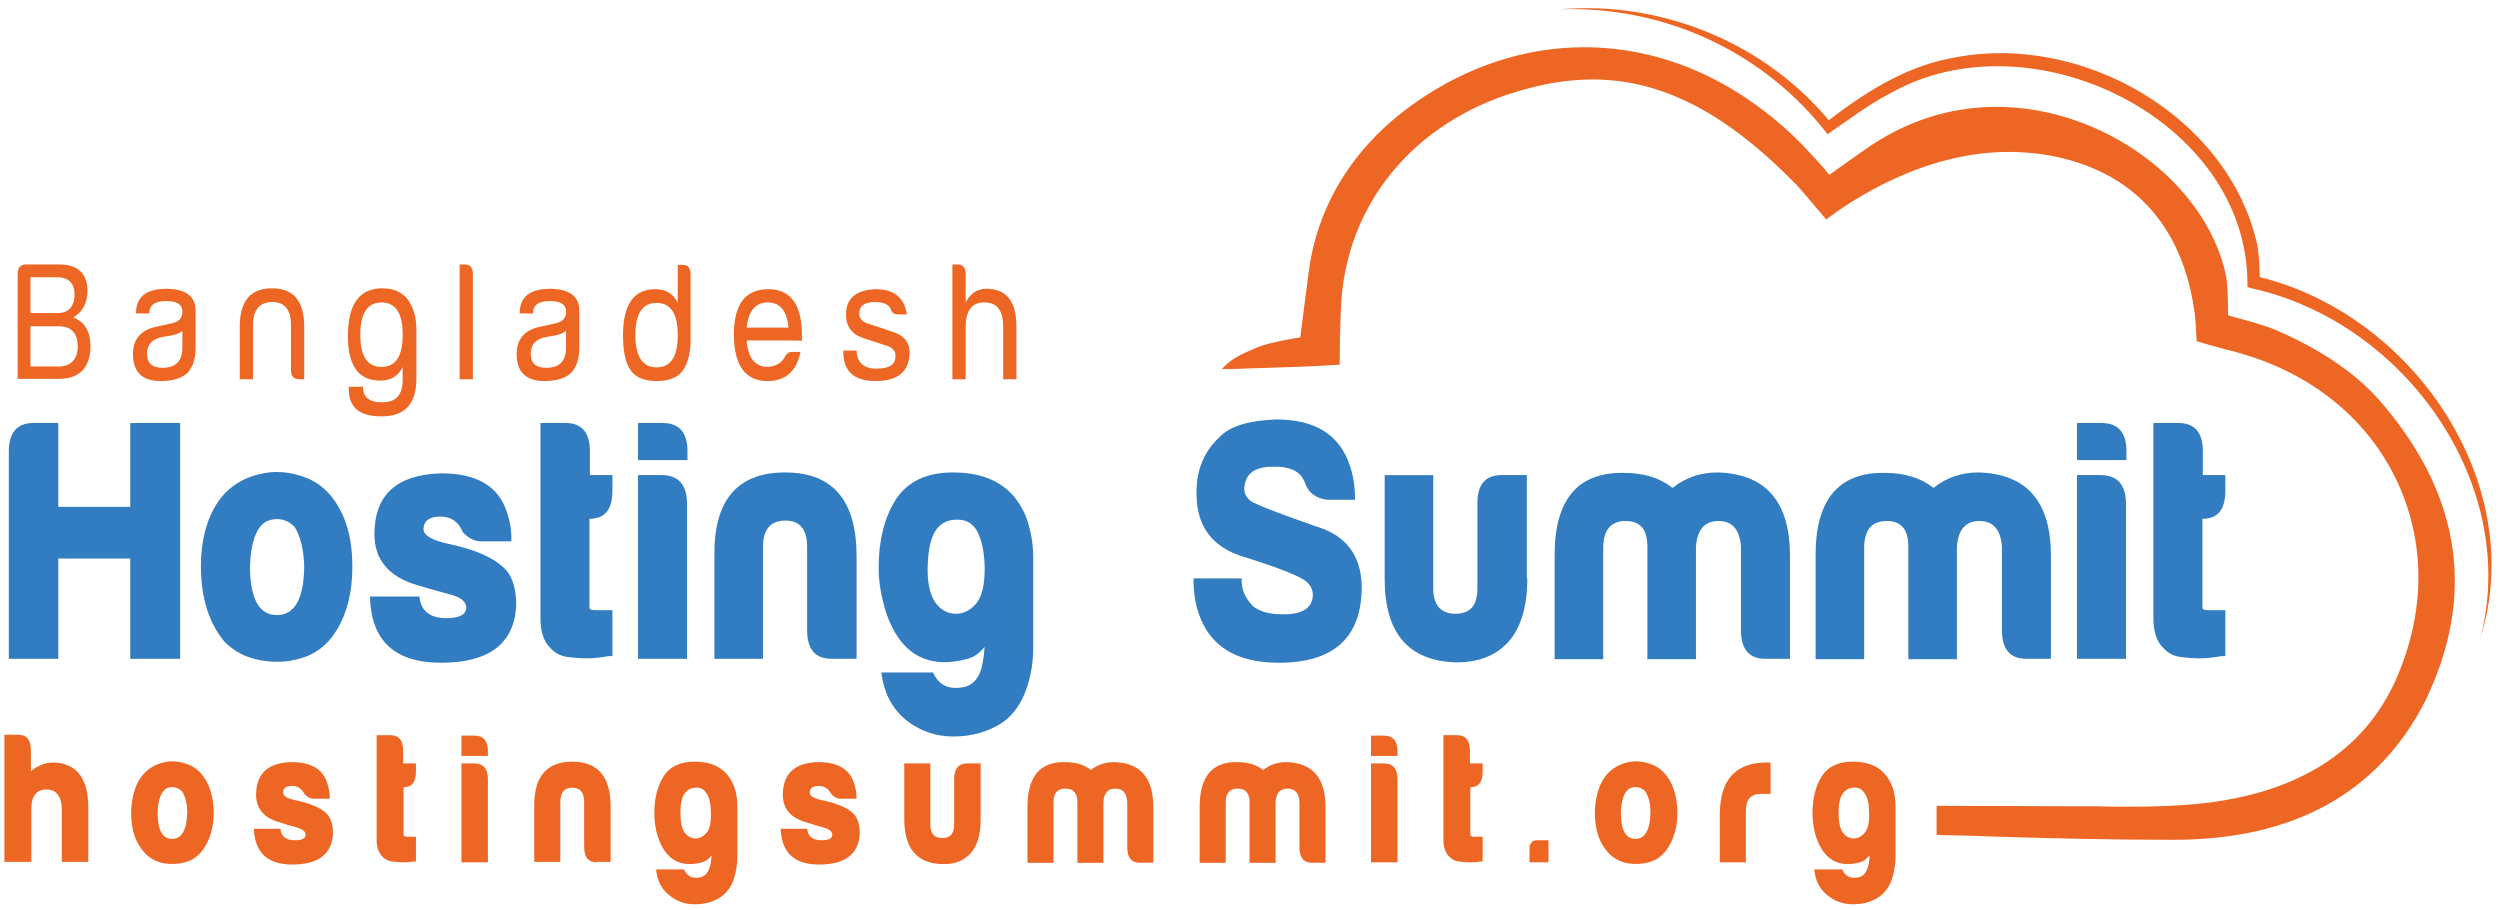 <?xml version="1.0" encoding="utf-8"?>
<!-- Generator: Adobe Illustrator 27.0.1, SVG Export Plug-In . SVG Version: 6.00 Build 0)  -->
<svg version="1.1" id="Layer_1" xmlns="http://www.w3.org/2000/svg" xmlns:xlink="http://www.w3.org/1999/xlink" x="0px" y="0px"
	 viewBox="0 0 566.2 206.2" style="enable-background:new 0 0 566.2 206.2;" xml:space="preserve">
<style type="text/css">
	.st0{fill:#F17B38;}
	.st1{fill:#327DC1;}
	.st2{fill:#F5F6F6;}
	.st3{fill:#3DC4F2;}
	.st4{fill:#1FAAE2;}
	.st5{fill:#2B54A2;}
	.st6{fill:#FFFFFF;}
	.st7{fill:#F47D3F;}
	.st8{fill:none;}
	.st9{fill:#F07D36;}
	.st10{fill:#030303;}
	.st11{fill:#ED6624;}
</style>
<g>
	<g>
		<path class="st11" d="M4,62.1c0-1.4,0.6-2.2,1.8-2.2h7.6c4.2,0,6.4,2,6.4,6c0,2.7-1.1,4.8-3.2,6c2.6,1,3.9,3.2,3.9,6.6
			c-0.1,4.9-2.6,7.4-7.5,7.3H4V62.1z M13.1,70.9c2.4,0,3.7-1.4,3.8-4.1c0-2.6-1.3-4-3.9-4H6.9v8.1H13.1z M13.3,83
			c1.4,0,2.4-0.4,3.2-1.2c0.7-0.8,1.1-1.9,1.1-3.3c0-3-1.4-4.6-4.3-4.6H6.9V83H13.3z"/>
		<path class="st11" d="M39,73.2c1.5-0.3,2.3-1.2,2.3-2.6c0-1.7-1.3-2.5-4-2.4c-2.3,0-3.5,1-3.5,2.8h-3c0-3.7,2.2-5.5,6.6-5.6
			c4.6,0,6.8,1.6,6.9,4.8v8.5c0,2.5-0.6,4.4-1.8,5.7c-1.2,1.2-3.3,1.9-6.1,1.9c-4.3,0-6.3-2.1-6.3-6.3c0.1-3.3,1.9-5.3,5.3-6
			C36.4,73.8,37.6,73.5,39,73.2z M39.9,75.7c-0.6,0.2-1.6,0.4-3,0.6c-2.4,0.4-3.6,1.7-3.6,3.8c0,2.2,1.2,3.2,3.5,3.2
			c3,0,4.5-1.5,4.5-4.6v-3.8C41,75.2,40.5,75.5,39.9,75.7z"/>
		<path class="st11" d="M57.3,73.6v12.3h-3V74c0-5.8,2.4-8.7,7.3-8.7s7.3,2.9,7.3,8.7v11.9h-1.1c-1.3,0-1.9-0.7-1.9-2.2V73.6
			c0-3.4-1.4-5.2-4.2-5.2C58.8,68.4,57.3,70.2,57.3,73.6z"/>
		<path class="st11" d="M86.4,94.3c-5.2,0-7.6-2.2-7.4-6.7h3.2c0,2.4,1.5,3.6,4.5,3.5c3,0,4.5-1.7,4.5-5.1v-2.9
			c-1,2.1-2.7,3.1-5.1,3.1c-5,0-7.4-3.5-7.3-10.5c0.1-7,2.7-10.4,7.8-10.4c2.6,0,4.5,0.9,5.8,2.6c1.2,1.7,1.9,3.9,1.9,6.6v11.6
			C94.2,91.6,91.6,94.3,86.4,94.3z M81.6,75.8c0,4.9,1.6,7.3,4.8,7.3s4.8-2.4,4.8-7.3c0-4.9-1.6-7.3-4.8-7.3S81.6,71,81.6,75.8z"/>
		<path class="st11" d="M107.1,85.9h-3v-26h1.1c1.3,0,1.9,0.7,1.9,2.2V85.9z"/>
		<path class="st11" d="M125.9,73.2c1.5-0.3,2.3-1.2,2.3-2.6c0-1.7-1.3-2.5-4-2.4c-2.3,0-3.5,1-3.5,2.8h-3c0-3.7,2.2-5.5,6.6-5.6
			c4.6,0,6.8,1.6,6.9,4.8v8.5c0,2.5-0.6,4.4-1.8,5.7c-1.2,1.2-3.3,1.9-6.1,1.9c-4.3,0-6.3-2.1-6.3-6.3c0.1-3.3,1.9-5.3,5.3-6
			C123.3,73.8,124.5,73.5,125.9,73.2z M126.8,75.7c-0.6,0.2-1.6,0.4-3,0.6c-2.4,0.4-3.6,1.7-3.6,3.8c0,2.2,1.2,3.2,3.5,3.2
			c3,0,4.5-1.5,4.5-4.6v-3.8C127.8,75.2,127.4,75.5,126.8,75.7z"/>
		<path class="st11" d="M156.4,62.1v15c0,2.6-0.5,4.8-1.6,6.6c-1.1,1.7-3.1,2.6-6,2.6c-2.9,0-4.9-0.8-6-2.5
			c-1.2-1.7-1.7-4.3-1.7-7.8c0-7,2.4-10.5,7.3-10.5c2.4,0,4.1,1,5.1,3.1v-8.6h1.1C155.8,59.9,156.4,60.7,156.4,62.1z M148.7,83.2
			c3.2,0,4.8-2.4,4.8-7.3c0-4.9-1.6-7.3-4.8-7.3s-4.8,2.4-4.8,7.3C143.9,80.7,145.5,83.2,148.7,83.2z"/>
		<path class="st11" d="M169.1,77.1c0.3,4,1.9,6,4.9,6c1.8-0.2,3-0.9,3.7-2.2c0.4-0.8,0.9-1.2,1.7-1.2h1.9c-0.9,4.4-3.4,6.6-7.5,6.6
			c-5,0-7.5-3.5-7.6-10.4c0-7,2.6-10.4,7.8-10.4c5.4,0,7.9,3.9,7.6,11.7C181.6,77.1,177.4,77.1,169.1,77.1z M173.9,68.5
			c-2.8,0-4.4,1.9-4.8,5.7c6.4,0,9.6,0,9.5,0C178.2,70.4,176.7,68.5,173.9,68.5z"/>
		<path class="st11" d="M206,79.8c0,4.3-2.6,6.5-7.7,6.5c-5,0-7.4-2.3-7.3-6.9h3c0.1,2.7,1.6,4.1,4.5,4.1c2.9,0,4.3-0.9,4.3-2.8
			c0.1-1.2-0.7-2.1-2.3-2.5c-0.6-0.2-2.2-0.7-4.9-1.6c-2.7-0.9-4-2.7-4-5.3c0-3.7,2.2-5.6,6.7-5.8c4.2,0,6.5,1.9,7.1,5.7h-2.1
			c-0.7,0-1.2-0.3-1.5-1c-0.4-1.2-1.6-1.8-3.7-1.8c-2.3,0-3.5,0.9-3.5,2.6c0,1.1,0.7,1.9,2,2.3c1.3,0.4,3.1,1,5.4,1.8
			C204.7,75.9,206,77.5,206,79.8z"/>
		<path class="st11" d="M218.7,74.1v11.8h-3v-26h1.1c1.3,0,1.9,0.7,1.9,2.2v6.4c1.1-2.1,2.7-3.1,4.7-3.1c4.6,0,6.8,2.9,6.8,8.6v11.9
			h-3V74c0-3.7-1.4-5.5-4.2-5.5C220.2,68.4,218.7,70.3,218.7,74.1z"/>
	</g>
</g>
<g>
	<path class="st1" d="M29.5,114.8v-19h11.3v53.4H29.5v-22.7H13.2v22.7H2v-47c0-4.3,1.9-6.4,5.6-6.4h5.6v19H29.5z"/>
	<path class="st1" d="M45.5,128.2c0-2.7,0.3-5.4,1-8.1c1.9-7,6-11.2,12.2-12.7c3.5-0.9,7.1-0.6,10.9,0.9c3.5,1.5,6.1,4.2,7.9,8.1
		c1.6,3.4,2.3,7.4,2.3,12c0,5.7-1.2,10.5-3.6,14.4c-2.1,3.4-4.9,5.5-8.5,6.4c-2.8,0.8-5.7,0.9-8.9,0.3s-5.8-2-7.9-4.1
		C47.4,141.3,45.5,135.5,45.5,128.2z M60.5,118c-2.4,1.2-3.7,4.7-3.9,10.4c0.1,7.3,2.1,10.9,6.1,10.9s6.1-3.6,6.2-10.9
		c-0.1-3.9-0.8-6.9-2.2-9.1C65,117.6,62.9,117.1,60.5,118z"/>
	<path class="st1" d="M99.7,117c-2.4,0-3.7,0.9-3.8,2.8c0,1.4,1.9,2.6,5.8,3.4c5.7,1.2,9.8,3,12.2,5.2c2.1,1.8,3.1,4.9,3,9.1
		c-0.6,8.4-6.3,12.6-17,12.6c-10.5,0-15.9-5-16.1-15h11.2c0.3,3.3,2.4,4.9,6.1,4.9c3,0,4.5-0.8,4.5-2.5c-0.1-1.3-1.3-2.3-3.8-2.9
		c-2.3-0.6-4.7-1.3-7.4-2.1c-6.4-1.9-9.6-5.8-9.6-11.5c0-8.9,5-13.5,15.1-13.8c8.1,0,13,2.9,14.9,8.8c0.8,2.3,1.1,4.5,1,6.6h-6.8
		c-1.6,0-2.9-0.7-4.2-2.1C103.8,118,102,117,99.7,117z"/>
	<path class="st1" d="M138.7,107.6v3.5c0,4.3-1.7,6.4-5.2,6.4v19.3c0,0.6,0,1,0.1,1.1c0.2,0.2,0.6,0.3,1.3,0.3h3.8v10.4h-0.9
		c-1.7,0.3-3.3,0.5-4.8,0.5c-1.4,0-2.9-0.1-4.4-0.3c-1.6-0.2-2.9-0.9-3.9-2c-1.6-1.5-2.3-3.8-2.3-6.9V95.8h5.7
		c3.6,0,5.5,2.1,5.5,6.4v5.4H138.7z"/>
	<path class="st1" d="M144.5,95.8h5.5c3.8,0,5.7,2.1,5.7,6.4v2h-11.2V95.8z M144.5,149.2v-41.6h5.3c3.9,0,5.8,2.2,5.8,6.6v35H144.5z
		"/>
	<path class="st1" d="M188.3,149.2c-3.6,0-5.5-2.1-5.5-6.4v-18.9c0-4-1.6-6-4.9-6c-3.4,0-5.1,2-5.1,6v25.3h-11V126
		c-0.2-12.7,5.2-19,16-19s16.2,6.3,16.2,19v23.2H188.3z"/>
	<path class="st1" d="M219.2,149.2c-9.2,2.5-15.4-1.1-18.6-10.7c-1-3.3-1.6-6.6-1.6-10c0-6.1,1.3-11.3,3.9-15.4
		c2.7-4.1,7-6.1,13-6.1c8.3,0,13.8,3.4,16.5,10.1c1,2.8,1.6,5.8,1.6,9.1v20.6c0,3.2-0.5,6.3-1.6,9.4s-2.8,5.6-5.3,7.4
		c-3.2,2.1-6.9,3.2-11.2,3.2c-4.1,0-7.7-1.3-10.8-3.8c-3.1-2.6-4.9-6.1-5.5-10.7h11.7c1.1,2.4,2.8,3.5,5.1,3.5c2.3,0,3.8-0.7,4.7-2
		c0.7-0.9,1.2-2.1,1.4-3.5c0.3-1.3,0.4-2.6,0.5-3.8C221.9,147.9,220.6,148.8,219.2,149.2z M221.3,120.3c-1-1.8-2.6-2.7-4.7-2.6
		c-2.1,0-3.7,0.9-4.8,2.6c-1,1.6-1.6,4.3-1.7,8c-0.1,3.6,0.5,6.3,1.7,8.1c1.2,1.7,2.8,2.6,4.7,2.6c1.9,0,3.5-0.9,4.8-2.6
		c1.2-1.6,1.8-4.4,1.7-8.3C222.9,124.8,222.3,122.2,221.3,120.3z"/>
	<path class="st1" d="M290,139.1c4.5,0.2,6.9-1.1,7.3-3.8c0.2-1.5-0.4-2.8-1.7-3.8c-1.7-1.2-6.5-3.1-14.3-5.5
		c-6.8-2.2-10.2-6.8-10.3-13.8c-0.2-5.5,1.6-10,5.5-13.5c2.4-2.3,6.6-3.5,12.6-3.7c8.8,0,14.3,3.5,16.6,10.4
		c0.8,2.3,1.2,4.9,1.2,7.8h-6.2c-2.6-0.3-4.3-1.5-5.1-3.7c-0.9-2.7-3.3-3.9-7.3-3.8c-4.2,0-6.3,1.6-6.5,4.9c0,1.6,0.9,2.8,2.7,3.5
		c1.6,0.8,6.1,2.5,13.5,5.1c6.8,2,10.2,6.5,10.4,13.4c0.1,11.7-6.2,17.5-18.8,17.5c-9.5,0-15.6-3.7-18.1-11.1
		c-0.8-2.3-1.2-4.9-1.2-8h10.9c-0.1,2.4,0.8,4.5,2.6,6.3C285.2,138.4,287.2,139.1,290,139.1z"/>
	<path class="st1" d="M345.9,131.1c0,6.4-1.5,11.2-4.4,14.4c-2.9,3.1-6.9,4.6-12,4.5c-10.6-0.4-15.9-6.7-15.9-18.9v-23.5h11v25.6
		c0,3.9,1.7,5.8,5.1,5.8c3.3,0,4.9-1.9,4.9-5.8V114c0-4.3,1.8-6.4,5.5-6.4h5.7V131.1z"/>
	<path class="st1" d="M389,107c10.9,0.3,16.4,6.6,16.4,18.9v23.3h-5.6c-3.6,0-5.5-2.1-5.5-6.4v-19c-0.3-3.9-2-5.8-5.1-5.8
		c-3.1,0-4.8,1.9-5.1,5.8v25.5h-11v-25.5c0-3.9-1.6-5.8-4.9-5.8s-5,1.9-5.1,5.8v25.5h-11v-23.3c-0.1-12.8,5.2-19.1,15.7-18.9
		c4.4,0,8.1,1.1,11,3.4C381.8,108.1,385.2,107,389,107z"/>
	<path class="st1" d="M448.1,107c10.9,0.3,16.4,6.6,16.4,18.9v23.3h-5.6c-3.6,0-5.5-2.1-5.5-6.4v-19c-0.3-3.9-2-5.8-5.1-5.8
		c-3.1,0-4.8,1.9-5.1,5.8v25.5h-11v-25.5c0-3.9-1.6-5.8-4.9-5.8s-5,1.9-5.1,5.8v25.5h-11v-23.3c-0.1-12.8,5.2-19.1,15.7-18.9
		c4.4,0,8.1,1.1,11,3.4C440.9,108.1,444.3,107,448.1,107z"/>
	<path class="st1" d="M470.4,95.8h5.5c3.8,0,5.7,2.1,5.7,6.4v2h-11.2V95.8z M470.4,149.2v-41.6h5.3c3.9,0,5.8,2.2,5.8,6.6v35H470.4z
		"/>
	<path class="st1" d="M504,107.6v3.5c0,4.3-1.7,6.4-5.2,6.4v19.3c0,0.6,0,1,0.1,1.1c0.2,0.2,0.6,0.3,1.3,0.3h3.8v10.4h-0.9
		c-1.7,0.3-3.3,0.5-4.8,0.5c-1.4,0-2.9-0.1-4.4-0.3c-1.6-0.2-2.9-0.9-3.9-2c-1.6-1.5-2.3-3.8-2.3-6.9V95.8h5.7
		c3.6,0,5.5,2.1,5.5,6.4v5.4H504z"/>
</g>
<g>
	<g>
		<path class="st11" d="M10.7,172.8c1.4-0.2,2.9-0.1,4.3,0.4c3.3,1.2,4.9,4.3,5,9.4v12.6h-6v-11.7c0-3.1-1.2-4.7-3.5-4.7
			c-2.3,0-3.5,1.6-3.4,4.7v11.7H1v-28.8h3.1c2,0,2.9,1.2,2.9,3.5v4.8C7.9,173.8,9.2,173.2,10.7,172.8z"/>
		<path class="st11" d="M29.7,184c0-1.4,0.2-2.9,0.6-4.4c1-3.7,3.2-6,6.6-6.9c1.9-0.5,3.8-0.3,5.9,0.5c1.9,0.8,3.3,2.3,4.3,4.4
			c0.8,1.8,1.3,4,1.3,6.4c0,3.1-0.7,5.7-2,7.8c-1.1,1.8-2.6,3-4.5,3.5c-1.5,0.4-3.1,0.5-4.8,0.2c-1.7-0.3-3.1-1.1-4.2-2.2
			C30.7,191,29.7,188,29.7,184z M37.8,178.5c-1.3,0.7-2,2.5-2.1,5.6c0,3.9,1.1,5.9,3.3,5.9c2.1,0,3.3-2,3.4-5.9
			c0-2.1-0.4-3.7-1.2-4.9C40.2,178.3,39.1,178,37.8,178.5z"/>
		<path class="st11" d="M66.1,178c-1.3,0-2,0.5-2,1.5c0,0.8,1,1.4,3.1,1.8c3.1,0.7,5.3,1.6,6.6,2.8c1.1,1,1.7,2.6,1.6,4.9
			c-0.3,4.5-3.4,6.8-9.2,6.8c-5.6,0-8.5-2.7-8.7-8.1h6c0.2,1.8,1.3,2.6,3.3,2.6c1.6,0,2.4-0.4,2.4-1.3c0-0.7-0.7-1.2-2-1.6
			c-1.2-0.3-2.5-0.7-4-1.2c-3.5-1-5.2-3.1-5.2-6.2c0-4.8,2.7-7.3,8.1-7.4c4.3,0,7,1.6,8,4.7c0.4,1.2,0.6,2.4,0.6,3.6h-3.6
			c-0.8,0-1.6-0.4-2.2-1.2C68.2,178.5,67.3,178,66.1,178z"/>
		<path class="st11" d="M94.2,172.9v1.9c0,2.3-0.9,3.5-2.8,3.5v10.4c0,0.3,0,0.5,0.1,0.6c0.1,0.1,0.3,0.2,0.7,0.2h2v5.6h-0.5
			c-0.9,0.2-1.8,0.2-2.6,0.2c-0.7,0-1.5-0.1-2.4-0.2c-0.8-0.1-1.5-0.5-2.1-1.1c-0.8-0.8-1.3-2.1-1.3-3.7v-23.8h3.1
			c2,0,2.9,1.2,2.9,3.5v2.9H94.2z"/>
		<path class="st11" d="M104.5,166.6h2.9c2.1,0,3.1,1.2,3.1,3.5v1.1h-6V166.6z M104.5,195.3v-22.4h2.9c2.1,0,3.1,1.2,3.1,3.6v18.8
			H104.5z"/>
		<path class="st11" d="M135.2,195.3c-2,0-2.9-1.2-2.9-3.5v-10.2c0-2.1-0.9-3.2-2.7-3.2c-1.8,0-2.7,1.1-2.7,3.2v13.6h-5.9v-12.5
			c-0.1-6.8,2.8-10.2,8.6-10.2c5.8,0,8.7,3.4,8.7,10.2v12.5H135.2z"/>
		<path class="st11" d="M159,195.3c-4.9,1.3-8.3-0.6-10-5.8c-0.6-1.8-0.8-3.6-0.8-5.4c0-3.3,0.7-6.1,2.1-8.3c1.4-2.2,3.8-3.3,7-3.3
			c4.5,0,7.4,1.8,8.9,5.5c0.6,1.5,0.8,3.1,0.8,4.9V194c0,1.7-0.3,3.4-0.8,5.1c-0.6,1.7-1.5,3-2.9,4c-1.7,1.2-3.7,1.7-6,1.7
			c-2.2,0-4.1-0.7-5.8-2.1c-1.7-1.4-2.7-3.3-2.9-5.8h6.3c0.6,1.3,1.5,1.9,2.7,1.9s2.1-0.4,2.5-1.1c0.4-0.5,0.6-1.1,0.8-1.9
			c0.1-0.7,0.2-1.4,0.3-2.1C160.5,194.6,159.8,195.1,159,195.3z M160.1,179.8c-0.6-1-1.4-1.5-2.5-1.4c-1.1,0-2,0.5-2.6,1.4
			c-0.6,0.9-0.9,2.3-0.9,4.3c0,1.9,0.3,3.4,0.9,4.4c0.7,0.9,1.5,1.4,2.5,1.4s1.9-0.5,2.6-1.4c0.7-0.9,1-2.4,0.9-4.5
			C161,182.2,160.7,180.8,160.1,179.8z"/>
		<path class="st11" d="M185.4,178c-1.3,0-2,0.5-2,1.5c0,0.8,1,1.4,3.1,1.8c3.1,0.7,5.3,1.6,6.6,2.8c1.1,1,1.7,2.6,1.6,4.9
			c-0.3,4.5-3.4,6.8-9.2,6.8c-5.6,0-8.5-2.7-8.7-8.1h6c0.2,1.8,1.3,2.6,3.3,2.6c1.6,0,2.4-0.4,2.4-1.3c0-0.7-0.7-1.2-2-1.6
			c-1.2-0.3-2.5-0.7-4-1.2c-3.5-1-5.2-3.1-5.2-6.2c0-4.8,2.7-7.3,8.1-7.4c4.3,0,7,1.6,8,4.7c0.4,1.2,0.6,2.4,0.6,3.6h-3.6
			c-0.8,0-1.6-0.4-2.2-1.2C187.5,178.5,186.6,178,185.4,178z"/>
		<path class="st11" d="M222.1,185.6c0,3.5-0.8,6-2.3,7.7c-1.6,1.7-3.7,2.5-6.5,2.4c-5.7-0.2-8.5-3.6-8.5-10.2v-12.6h5.9v13.8
			c0,2.1,0.9,3.1,2.7,3.1c1.8,0,2.7-1,2.7-3.1v-10.3c0-2.3,1-3.5,2.9-3.5h3.1V185.6z"/>
		<path class="st11" d="M252.4,172.6c5.9,0.2,8.8,3.6,8.8,10.2v12.6h-3c-2,0-2.9-1.2-2.9-3.5v-10.2c-0.1-2.1-1-3.1-2.7-3.1
			s-2.6,1-2.7,3.1v13.7h-5.9v-13.7c0-2.1-0.9-3.1-2.7-3.1c-1.8,0-2.7,1-2.7,3.1v13.7h-5.9v-12.6c0-6.9,2.8-10.3,8.5-10.2
			c2.4,0,4.4,0.6,5.9,1.8C248.5,173.2,250.3,172.6,252.4,172.6z"/>
		<path class="st11" d="M291.4,172.6c5.9,0.2,8.8,3.6,8.8,10.2v12.6h-3c-2,0-2.9-1.2-2.9-3.5v-10.2c-0.1-2.1-1-3.1-2.7-3.1
			s-2.6,1-2.7,3.1v13.7h-5.9v-13.7c0-2.1-0.9-3.1-2.7-3.1c-1.8,0-2.7,1-2.7,3.1v13.7h-5.9v-12.6c0-6.9,2.8-10.3,8.5-10.2
			c2.4,0,4.4,0.6,5.9,1.8C287.5,173.2,289.3,172.6,291.4,172.6z"/>
		<path class="st11" d="M310.5,166.6h2.9c2.1,0,3.1,1.2,3.1,3.5v1.1h-6V166.6z M310.5,195.3v-22.4h2.9c2.1,0,3.1,1.2,3.1,3.6v18.8
			H310.5z"/>
		<path class="st11" d="M335.8,172.9v1.9c0,2.3-0.9,3.5-2.8,3.5v10.4c0,0.3,0,0.5,0.1,0.6c0.1,0.1,0.3,0.2,0.7,0.2h2v5.6h-0.5
			c-0.9,0.2-1.8,0.2-2.6,0.2c-0.7,0-1.5-0.1-2.4-0.2c-0.8-0.1-1.5-0.5-2.1-1.1c-0.8-0.8-1.3-2.1-1.3-3.7v-23.8h3.1
			c2,0,2.9,1.2,2.9,3.5v2.9H335.8z"/>
		<path class="st11" d="M348.1,190.3h2.6v5h-4.3v-3C346.4,191,347,190.3,348.1,190.3z"/>
		<path class="st11" d="M361.2,184c0-1.4,0.2-2.9,0.6-4.4c1-3.7,3.2-6,6.6-6.9c1.9-0.5,3.8-0.3,5.9,0.5c1.9,0.8,3.3,2.3,4.3,4.4
			c0.8,1.8,1.3,4,1.3,6.4c0,3.1-0.7,5.7-2,7.8c-1.1,1.8-2.6,3-4.5,3.5c-1.5,0.4-3.1,0.5-4.8,0.2c-1.7-0.3-3.1-1.1-4.2-2.2
			C362.2,191,361.2,188,361.2,184z M369.2,178.5c-1.3,0.7-2,2.5-2.1,5.6c0,3.9,1.1,5.9,3.3,5.9c2.1,0,3.3-2,3.4-5.9
			c0-2.1-0.4-3.7-1.2-4.9C371.7,178.3,370.5,178,369.2,178.5z"/>
		<path class="st11" d="M389.5,184.6c0-8.3,3.8-12.2,11.5-11.9v7.1h-2.2c-1.2,0-2,0.3-2.6,1s-0.8,1.7-0.8,3.2v11.3h-5.9V184.6z"/>
		<path class="st11" d="M421.3,195.3c-4.9,1.3-8.3-0.6-10-5.8c-0.6-1.8-0.8-3.6-0.8-5.4c0-3.3,0.7-6.1,2.1-8.3
			c1.4-2.2,3.8-3.3,7-3.3c4.5,0,7.4,1.8,8.9,5.5c0.6,1.5,0.8,3.1,0.8,4.9V194c0,1.7-0.3,3.4-0.8,5.1c-0.6,1.7-1.5,3-2.9,4
			c-1.7,1.2-3.7,1.7-6,1.7c-2.2,0-4.1-0.7-5.8-2.1c-1.7-1.4-2.7-3.3-2.9-5.8h6.3c0.6,1.3,1.5,1.9,2.7,1.9s2.1-0.4,2.5-1.1
			c0.4-0.5,0.6-1.1,0.8-1.9c0.1-0.7,0.2-1.4,0.3-2.1C422.7,194.6,422,195.1,421.3,195.3z M422.4,179.8c-0.6-1-1.4-1.5-2.5-1.4
			c-1.1,0-2,0.5-2.6,1.4c-0.6,0.9-0.9,2.3-0.9,4.3c0,1.9,0.3,3.4,0.9,4.4c0.7,0.9,1.5,1.4,2.5,1.4s1.9-0.5,2.6-1.4
			c0.7-0.9,1-2.4,0.9-4.5C423.3,182.2,423,180.8,422.4,179.8z"/>
	</g>
</g>
<path class="st11" d="M539.7,91.6c-5.8-6.9-13.9-12.4-24.6-17c-2.4-1-8.7-2.7-8.8-2.7l-1.7-0.5l0-1.8c0-1.8-0.1-5.5-0.5-7.4
	c-4.6-21-27.9-38-51.9-38c-10.8,0-20.8,3.3-30,9.8c-2.3,1.6-6.2,4.4-6.2,4.4l-1.7,1.2L413,38c0,0-4-4.5-6.4-6.8
	c-14-13.4-30.5-20.5-47.9-20.5c-13.2,0-26.4,4.3-38.1,12.5c-14,9.8-22.4,23.3-24.3,39.1c-0.6,4.7-1.6,12.4-1.6,12.4l-0.2,1.7
	l-1.7,0.3c-1.4,0.2-6,1.1-8.1,2l-0.5,0.2c-2.8,1.2-5.4,2.3-7.5,4.7c2.5,0,4.9-0.1,7.2-0.2l0.3,0c2.1-0.1,4.1-0.1,6-0.2
	c4.4-0.1,10.2-0.4,13.2-0.6c0-2.9,0.1-8.6,0.3-13c1-23.1,16.3-41.9,40-48.9c6-1.8,11.5-2.7,17-2.7c15.7,0,30.3,7.6,46.1,23.8
	c1,1,4.5,5.2,6.8,7.9c5.4-4.1,21.8-15.3,41.4-15.3c2.4,0,4.9,0.2,7.3,0.5c20.1,3,32.1,15.6,34.8,36.4c0.2,1.8,0.3,4.4,0.4,6
	c1.9,0.5,5.5,1.6,8,2.2c16.8,4.3,29.9,14.4,36.9,28.5c6.7,13.5,7.1,29.1,1,44.1c-6.9,17.2-21.8,27.2-44.2,29.8
	c-6.2,0.7-12.5,0.8-17.2,0.8c-2.4,0-4.9,0-7.3-0.1l-0.2,0c-2,0-4,0-6,0c-10,0-19.9-0.1-29.9-0.1v6.6c4.7,0.1,9.4,0.2,14,0.4l0.1,0
	c12.9,0.4,26.2,0.7,39.3,0.7h0.2c27.2,0,46.3-10.5,57-31.3C560.6,135.5,557.7,112.8,539.7,91.6z"/>
<path class="st11" d="M561.8,144.4c8.9-34.7-17.1-71.4-51.8-79.1c0,0-1-0.3-1-0.3l0-1.1c-0.3-37.1-49.4-60.8-81-42.7
	c-4.9,2.5-9.4,6-14.1,9.2C399.6,11.8,377,1.3,353.3,2.1c23.4-2,47,7.9,61.6,26c0,0-1.6-0.2-1.6-0.2c8.4-6.5,17.8-12.7,28.5-14.7
	C471.3,7,505,26.4,511.3,55.8c0.4,2.8,0.5,5.4,0.5,8.1l-1.1-1.4C546.2,70.6,572.7,109.3,561.8,144.4L561.8,144.4z"/>
</svg>
